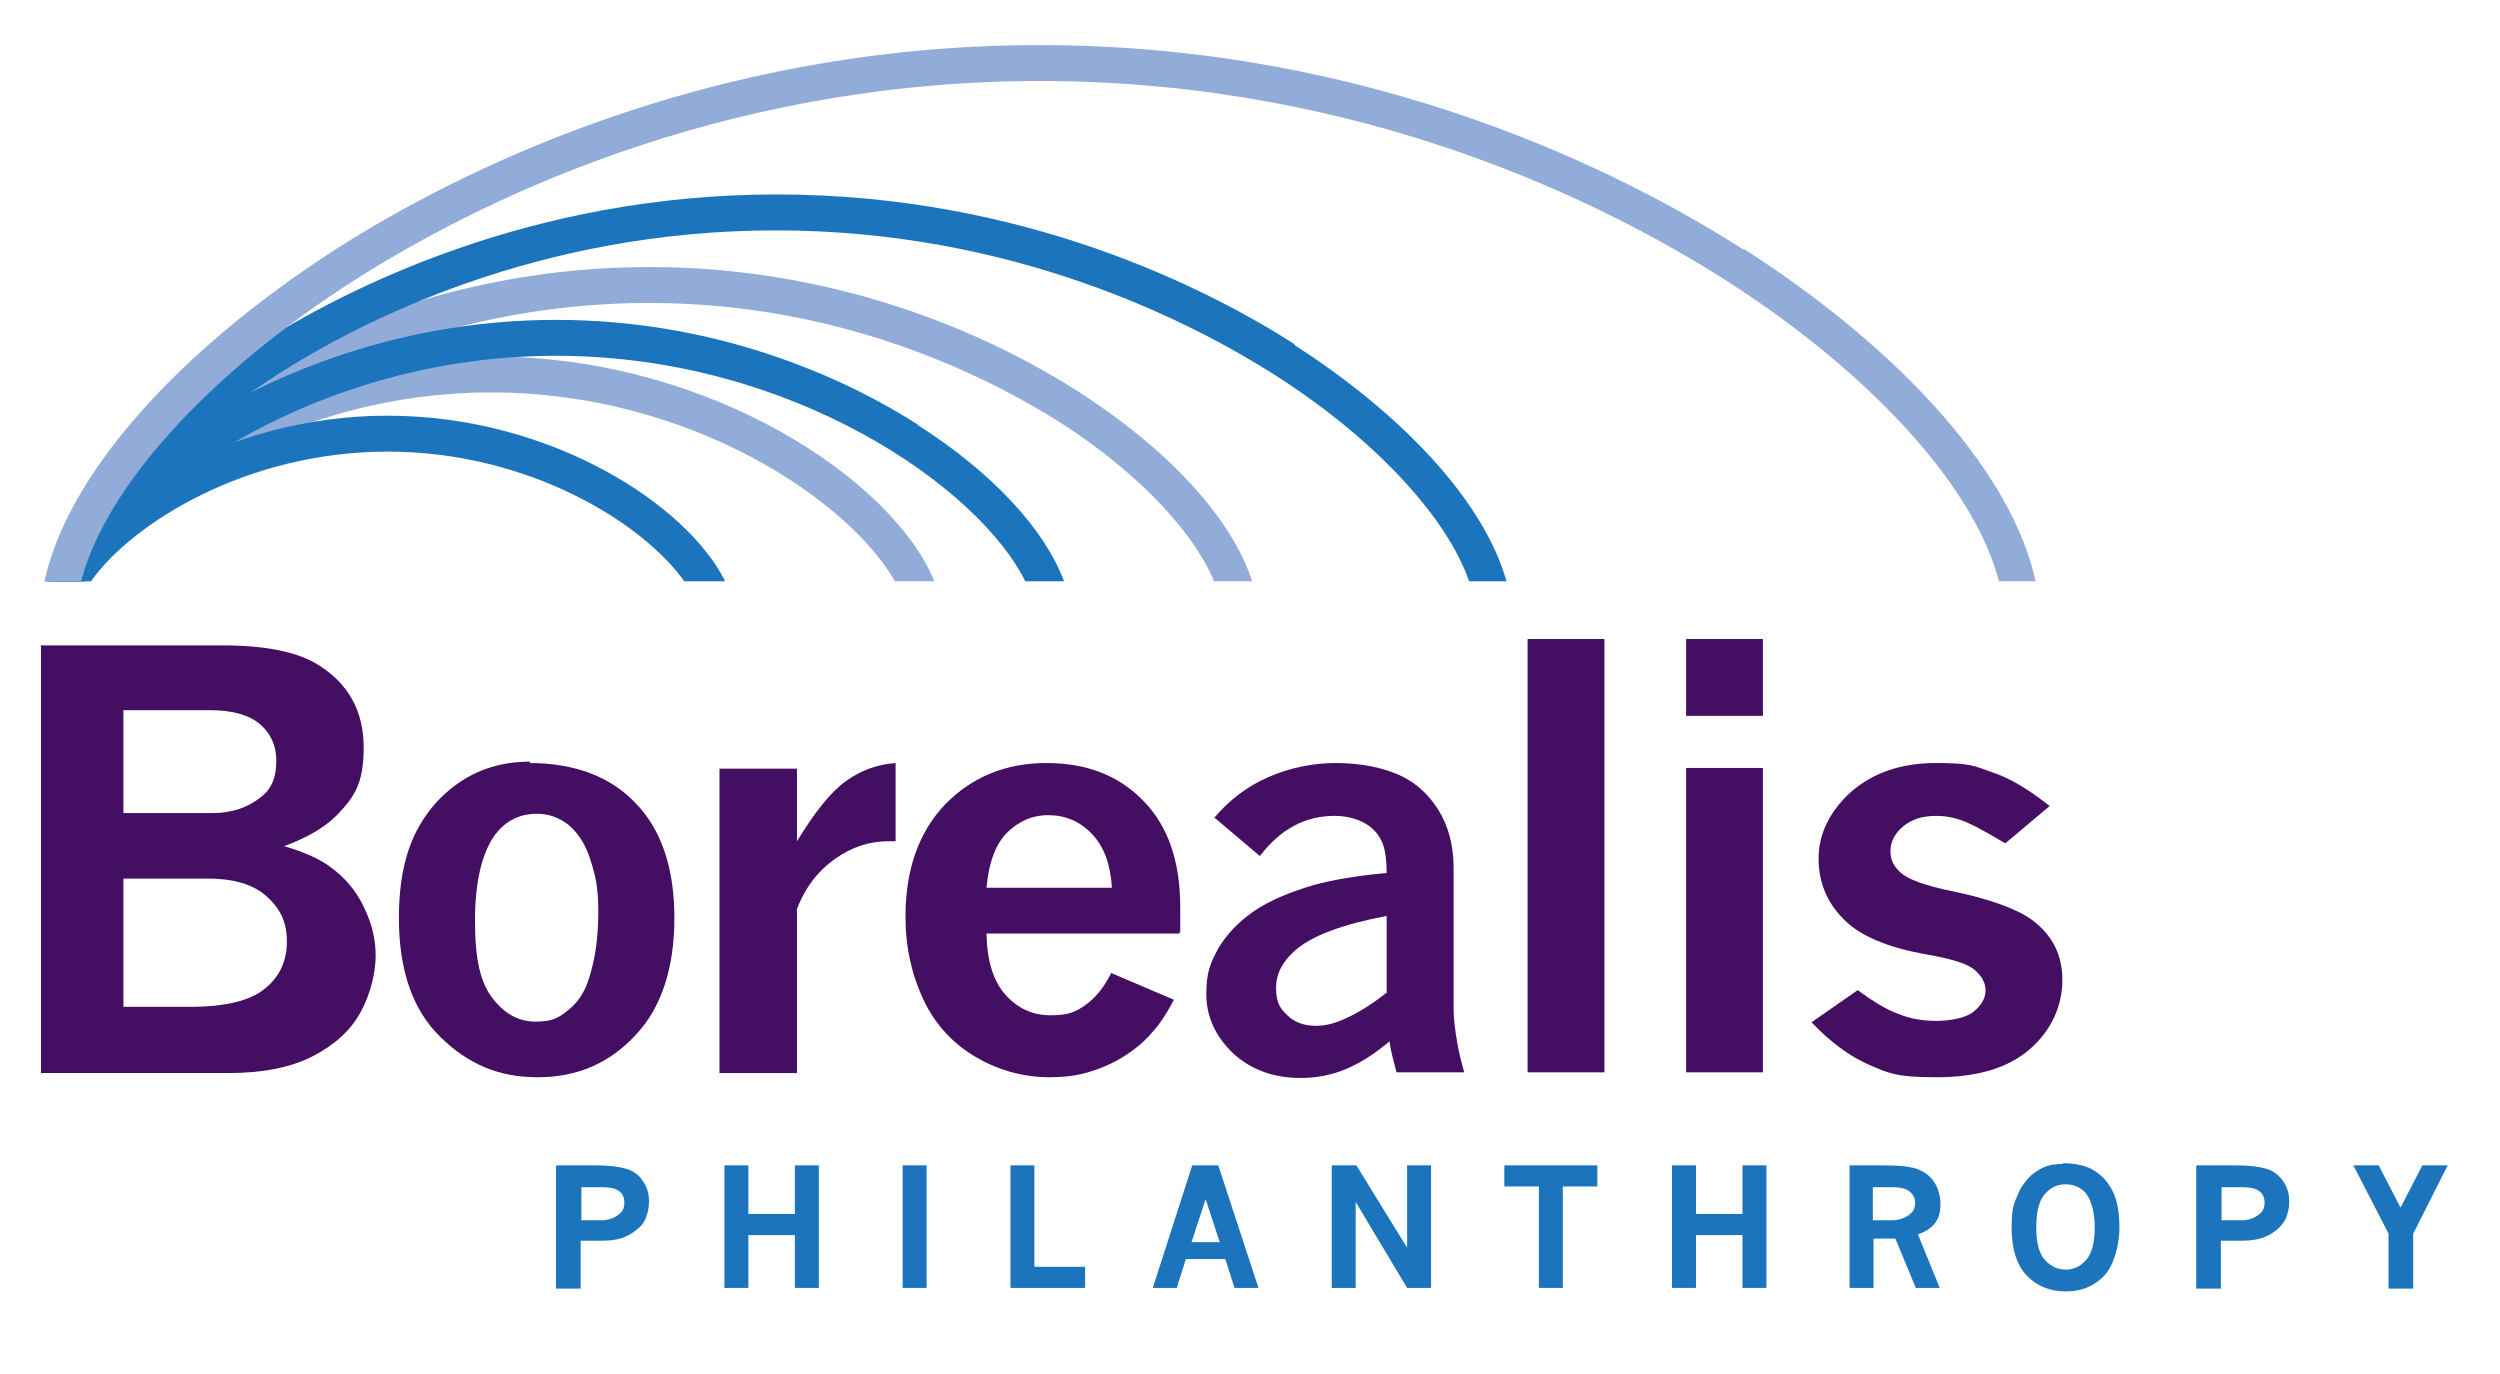 <svg version="1.2" xmlns="http://www.w3.org/2000/svg" viewBox="0 0 352 195" width="111" height="61"><style>.a{fill:#440e62}.b{fill:#1c75bc}.c{fill:#92acd9}</style><path class="a" d="m4.3 91.6h25.8c6.1 0 10.7 0.9 13.7 2.8 4.3 2.7 6.4 6.6 6.4 11.7 0 5.1-1.3 7-3.8 9.6-1.7 1.7-4.2 3.2-7.5 4.4 2.8 0.8 5 1.8 6.5 2.9q3.2 2.3 4.8 5.7c1.1 2.2 1.7 4.5 1.7 6.9 0 2.4-0.7 5.4-2.1 8-1.4 2.6-3.7 4.7-6.8 6.3-3.1 1.6-7.1 2.4-11.9 2.4h-26.7v-60.6zm11.8 9.2v14.6h12.7c2.7 0 5.1-0.8 7.1-2.5 1.3-1.1 1.9-2.7 1.9-4.9 0-2.2-0.8-3.9-2.3-5.2-1.5-1.3-3.9-2-7.1-2h-12.4zm0 23.9v18.2h9.6c4.9 0 8.5-0.9 10.5-2.6 2.1-1.7 3.1-3.9 3.1-6.7 0-2.8-1-4.7-2.9-6.4-1.9-1.7-4.7-2.5-8.3-2.5z"/><path class="a" d="m73.7 108.3c6.4 0 11.5 1.9 15.1 5.7 3.7 3.8 5.5 9.3 5.5 16.3 0 7-1.8 12.7-5.5 16.6-3.7 4-8.3 6-13.9 6-5.6 0-9.9-1.9-13.8-5.7-3.9-3.8-5.9-9.4-5.9-16.9 0-7.5 1.8-12.5 5.3-16.4 3.5-3.8 7.9-5.8 13.3-5.8v0.2zm1.1 7.2c-2.5 0-4.4 1-5.9 2.9-1.9 2.6-2.9 6.7-2.9 12.3 0 5.6 0.8 8.8 2.5 11 1.7 2.2 3.7 3.3 6.1 3.3 2.4 0 3.2-0.5 4.6-1.6 1.4-1.1 2.4-2.6 3-4.6 0.9-2.8 1.3-5.9 1.3-9.4 0-3.5-0.4-5.1-1.1-7.3-0.7-2.3-1.8-3.9-3.1-5-1.4-1.1-2.9-1.6-4.5-1.6z"/><path class="a" d="m111.7 119.4c2.5-4.1 4.8-7 6.9-8.5 2.2-1.6 4.5-2.4 7.1-2.6v11.1h-1c-2.7 0-5.2 0.8-7.6 2.5-2.4 1.7-4.2 4-5.4 7.1v23.3h-11v-43.2h11z"/><path class="a" d="m165.2 141.9c-1 1.9-1.9 3.3-2.8 4.3-1.3 1.6-2.8 2.8-4.4 3.8-1.6 1-3.3 1.7-5 2.2-1.7 0.5-3.5 0.7-5.4 0.7-3.6 0-7.1-0.9-10.4-2.8q-5-2.9-7.5-8.1c-1.7-3.6-2.6-7.5-2.6-11.9 0-6.7 1.9-12 5.6-15.9 3.8-3.9 8.6-5.9 14.4-5.9 5.8 0 10.3 1.8 13.8 5.4 3.5 3.6 5.2 8.6 5.2 15.1 0 6.5 0 2.1-0.1 3.7h-27.4q0.1 5.8 2.7 8.7c1.7 1.9 3.8 2.9 6.4 2.9 2.6 0 3.6-0.5 5-1.5q2.1-1.5 3.6-4.5zm-8.8-15.9c-0.2-3.3-1.1-5.8-2.8-7.6-1.7-1.8-3.8-2.7-6.2-2.7-2.4 0-4.3 0.9-6 2.6-1.6 1.7-2.5 4.3-2.8 7.7z"/><path class="a" d="m170.9 116.1c2.1-2.5 4.7-4.5 7.7-5.8 3-1.3 6.2-2 9.6-2 3.4 0 6.7 0.6 9.4 1.9 2 1 3.7 2.5 5.1 4.7 1.4 2.2 2.2 5 2.2 8.3v20.1c0 1.3 0.2 2.8 0.5 4.6 0.3 1.8 0.7 3.2 1 4.3h-9.6c-0.4-1.5-0.8-2.9-1-4.4-2 1.7-4 3-6.1 3.9-2.1 0.9-4.3 1.3-6.5 1.3-3.9 0-7.1-1.2-9.6-3.5-2.5-2.4-3.8-5.2-3.8-8.4 0-3.2 0.6-4.4 1.7-6.5 1.2-2 2.9-3.8 5.1-5.3 2.2-1.5 5.1-2.7 8.5-3.7 2.6-0.7 6-1.3 10.3-1.7 0-1.8-0.2-3.1-0.5-4-0.5-1.3-1.3-2.3-2.5-3-1.2-0.7-2.7-1.1-4.4-1.1-4.2 0-7.7 1.9-10.6 5.7l-6.5-5.5zm24.5 24.7v-10.8c-6.3 1.2-10.6 2.8-13 4.9-1.8 1.6-2.7 3.3-2.7 5.3 0 2 0.5 2.9 1.6 3.9 1 1 2.4 1.5 4 1.5 1.6 0 2.9-0.4 4.6-1.2 1.7-0.8 3.6-2 5.6-3.6z"/><path class="a" d="m215.4 90.7h10.9v61.5h-10.9z"/><path class="a" d="m237.9 90.7h10.9v10.9h-10.9zm0 18.3h10.9v43.2h-10.9z"/><path class="a" d="m262.2 140.5c2.2 1.6 4.1 2.8 5.8 3.4 1.7 0.7 3.5 1 5.4 1 1.9 0 4.2-0.4 5.3-1.3 1.1-0.9 1.7-1.9 1.7-3 0-1.1-0.5-2-1.5-2.9-1-0.9-3.3-1.6-6.7-2.2q-8.6-1.5-12-5.1c-2.4-2.4-3.5-5.3-3.5-8.6 0-3.3 1.5-6.6 4.6-9.4 3.1-2.7 7.1-4.1 12-4.1 4.9 0 5.5 0.4 8 1.3 2.5 0.8 5.3 2.5 8.2 4.8l-6.3 5.3q-4.5-2.7-6.3-3.3c-1.1-0.4-2.3-0.6-3.5-0.6-2 0-3.5 0.5-4.7 1.5-1.2 1-1.8 2.2-1.8 3.5 0 1.3 0.5 2.2 1.5 3.1 1 0.9 3.4 1.8 7.3 2.6 5.3 1.1 9.1 2.5 11.2 4 3 2.2 4.4 5 4.4 8.6 0 3.6-1.5 7.1-4.6 9.8-3.1 2.7-7.5 4-13.3 4-5.8 0-6.8-0.6-9.6-1.8q-4.1-1.8-8.1-6l6.6-4.6z"/><path class="b" d="m77.6 165.4h5.5c2 0 3.4 0.2 4.4 0.5 1 0.3 1.8 0.9 2.3 1.7 0.6 0.8 0.9 1.8 0.9 2.9 0 1.1-0.2 1.7-0.5 2.5q-0.4 0.9-1.2 1.5c-0.5 0.4-1.1 0.8-1.6 1q-1.3 0.6-3.3 0.6h-3.1v6.8h-3.5v-17.4h0.1zm3.5 3.1v4.7h2.8c1 0 1.9-0.3 2.6-0.9 0.5-0.4 0.7-0.9 0.7-1.6 0-0.7-0.2-1.2-0.7-1.6-0.5-0.4-1.3-0.6-2.5-0.6z"/><path class="b" d="m101.4 165.4h3.4v6.9h6.6v-6.9h3.4v17.4h-3.4v-7.5h-6.6v7.5h-3.4z"/><path class="b" d="m126.7 165.4h3.4v17.4h-3.4z"/><path class="b" d="m142 165.4h3.4v14.4h7.2v3h-10.6z"/><path class="b" d="m167.9 165.4h3.6l5.7 17.4h-3.4l-1.3-4.1h-5.6l-1.3 4.1h-3.4l5.6-17.4zm1.8 4.8l-2 6.1h4z"/><path class="b" d="m187.5 165.4h3.6l7.2 11.7v-11.7h3.4v17.4h-3.4l-7.3-12.2v12.2h-3.4v-17.4z"/><path class="b" d="m212.1 165.4h13.2v3h-4.9v14.4h-3.4v-14.4h-4.9z"/><path class="b" d="m235.9 165.4h3.4v6.9h6.6v-6.9h3.4v17.4h-3.4v-7.5h-6.6v7.5h-3.4z"/><path class="b" d="m261 165.4h4.7c2.5 0 4.3 0.2 5.2 0.6 1 0.4 1.7 1 2.3 1.9 0.5 0.9 0.8 1.9 0.8 3 0 1.1-0.2 1.9-0.7 2.6-0.5 0.7-1.3 1.3-2.5 1.7l3.1 7.6h-3.4l-2.9-7h-3.1v7h-3.4v-17.4zm3.4 3.1v4.7h2.7c1 0 1.9-0.3 2.6-0.9 0.5-0.4 0.7-0.9 0.7-1.6 0-0.7-0.3-1.2-0.8-1.6-0.5-0.4-1.3-0.6-2.5-0.6z"/><path class="b" d="m291.4 165.1c1.6 0 3 0.3 4 0.8 1.3 0.7 2.3 1.7 3 3.1 0.7 1.3 1 3.1 1 5.3 0 2.2-0.7 5.2-2.1 6.7-1.4 1.5-3.2 2.3-5.5 2.3-2.3 0-4.2-0.8-5.6-2.3-1.4-1.5-2.1-3.8-2.1-6.7 0-2.9 0.3-3.4 0.9-4.8 0.3-0.8 0.8-1.5 1.4-2.2 0.6-0.7 1.4-1.2 2.2-1.6 0.9-0.4 1.8-0.5 2.8-0.5zm0.3 3c-1.2 0-2.1 0.5-2.9 1.4-0.8 0.9-1.2 2.5-1.2 4.7 0 2.2 0.4 3.7 1.2 4.6 0.8 0.9 1.8 1.4 3 1.4 1.2 0 2.1-0.5 2.9-1.4 0.8-0.9 1.2-2.5 1.2-4.6 0-2.1-0.5-4-1.4-5-0.7-0.7-1.6-1.1-2.7-1.1z"/><path class="b" d="m310.4 165.4h5.5c2 0 3.4 0.2 4.4 0.5 1 0.3 1.7 0.9 2.3 1.7 0.6 0.8 0.9 1.8 0.9 2.9 0 1.1-0.2 1.7-0.5 2.5q-0.5 0.9-1.2 1.5c-0.5 0.4-1.1 0.8-1.6 1q-1.4 0.6-3.3 0.6h-3.1v6.8h-3.5v-17.4h0.1zm3.5 3.1v4.7h2.8c1 0 1.9-0.3 2.6-0.9 0.5-0.4 0.7-0.9 0.7-1.6 0-0.7-0.2-1.2-0.7-1.6-0.5-0.4-1.3-0.6-2.5-0.6z"/><path class="b" d="m332.6 165.4h3.6l3.1 6 3.1-6h3.6l-4.9 9.7v7.8h-3.5v-7.8z"/><path class="c" d="m68.3 50.6c-31.1 0-57 17.5-62.9 31.9h5.6c6.3-11.3 28.9-26.8 57.3-26.8 28.4 0 50.9 15.5 57.3 26.8h5.6c-5.8-14.3-31.8-31.9-62.9-31.9z"/><path class="c" d="m151.5 55.5c-10.3-6.6-31.9-17.6-60.8-17.6-28.9 0-50.5 11.1-60.8 17.6-13 8.3-22 18.2-24.8 27h5.4c3-7.2 11.2-15.7 22.1-22.7 9.8-6.3 30.5-16.8 58.1-16.8 27.6 0 48.2 10.6 58.1 16.8 11 7 19.1 15.5 22.1 22.7h5.4c-2.8-8.8-11.8-18.7-24.8-27z"/><path class="b" d="m53.6 59c-23.1 0-42.5 12.6-47.9 23.5h5.8c5.8-8.2 22-18.4 42.1-18.4 20.1 0 36.3 10.2 42.1 18.4h5.8c-5.4-10.9-24.8-23.5-47.9-23.5z"/><path class="b" d="m182.4 48.9c-12.5-8-38.6-21.3-73.6-21.3-35 0-61.1 13.4-73.6 21.3-16.2 10.4-27.2 22.8-30.2 33.6h5.3c3.2-9.2 13.5-20.2 27.6-29.3 12-7.7 37.1-20.5 70.8-20.5 33.7 0 58.8 12.9 70.8 20.5 14.1 9 24.4 20.1 27.6 29.3h5.3c-3-10.8-14-23.2-30.2-33.6z"/><path class="b" d="m128.9 60.3c-8.7-5.6-27-14.9-51.4-14.9-24.4 0-42.7 9.3-51.4 14.9-10.6 6.8-18.1 14.9-20.8 22.2h5.5c6.6-13.2 33.1-32 66.7-32 33.6 0 60.1 18.8 66.6 32h5.5c-2.7-7.3-10.1-15.4-20.8-22.2z"/><path class="c" d="m246 35.4c-16.9-10.8-52.4-29-99.9-29-47.5 0-83 18.2-99.9 29-22.8 14.7-38.1 32.2-41.3 47.1h5.2c3.4-13.2 17.9-29.4 38.9-42.8 16.5-10.5 51-28.2 97.2-28.2 46.2 0 80.7 17.7 97.2 28.2 21 13.4 35.5 29.6 38.9 42.8h5.2c-3.2-14.9-18.4-32.4-41.3-47.1z"/></svg>